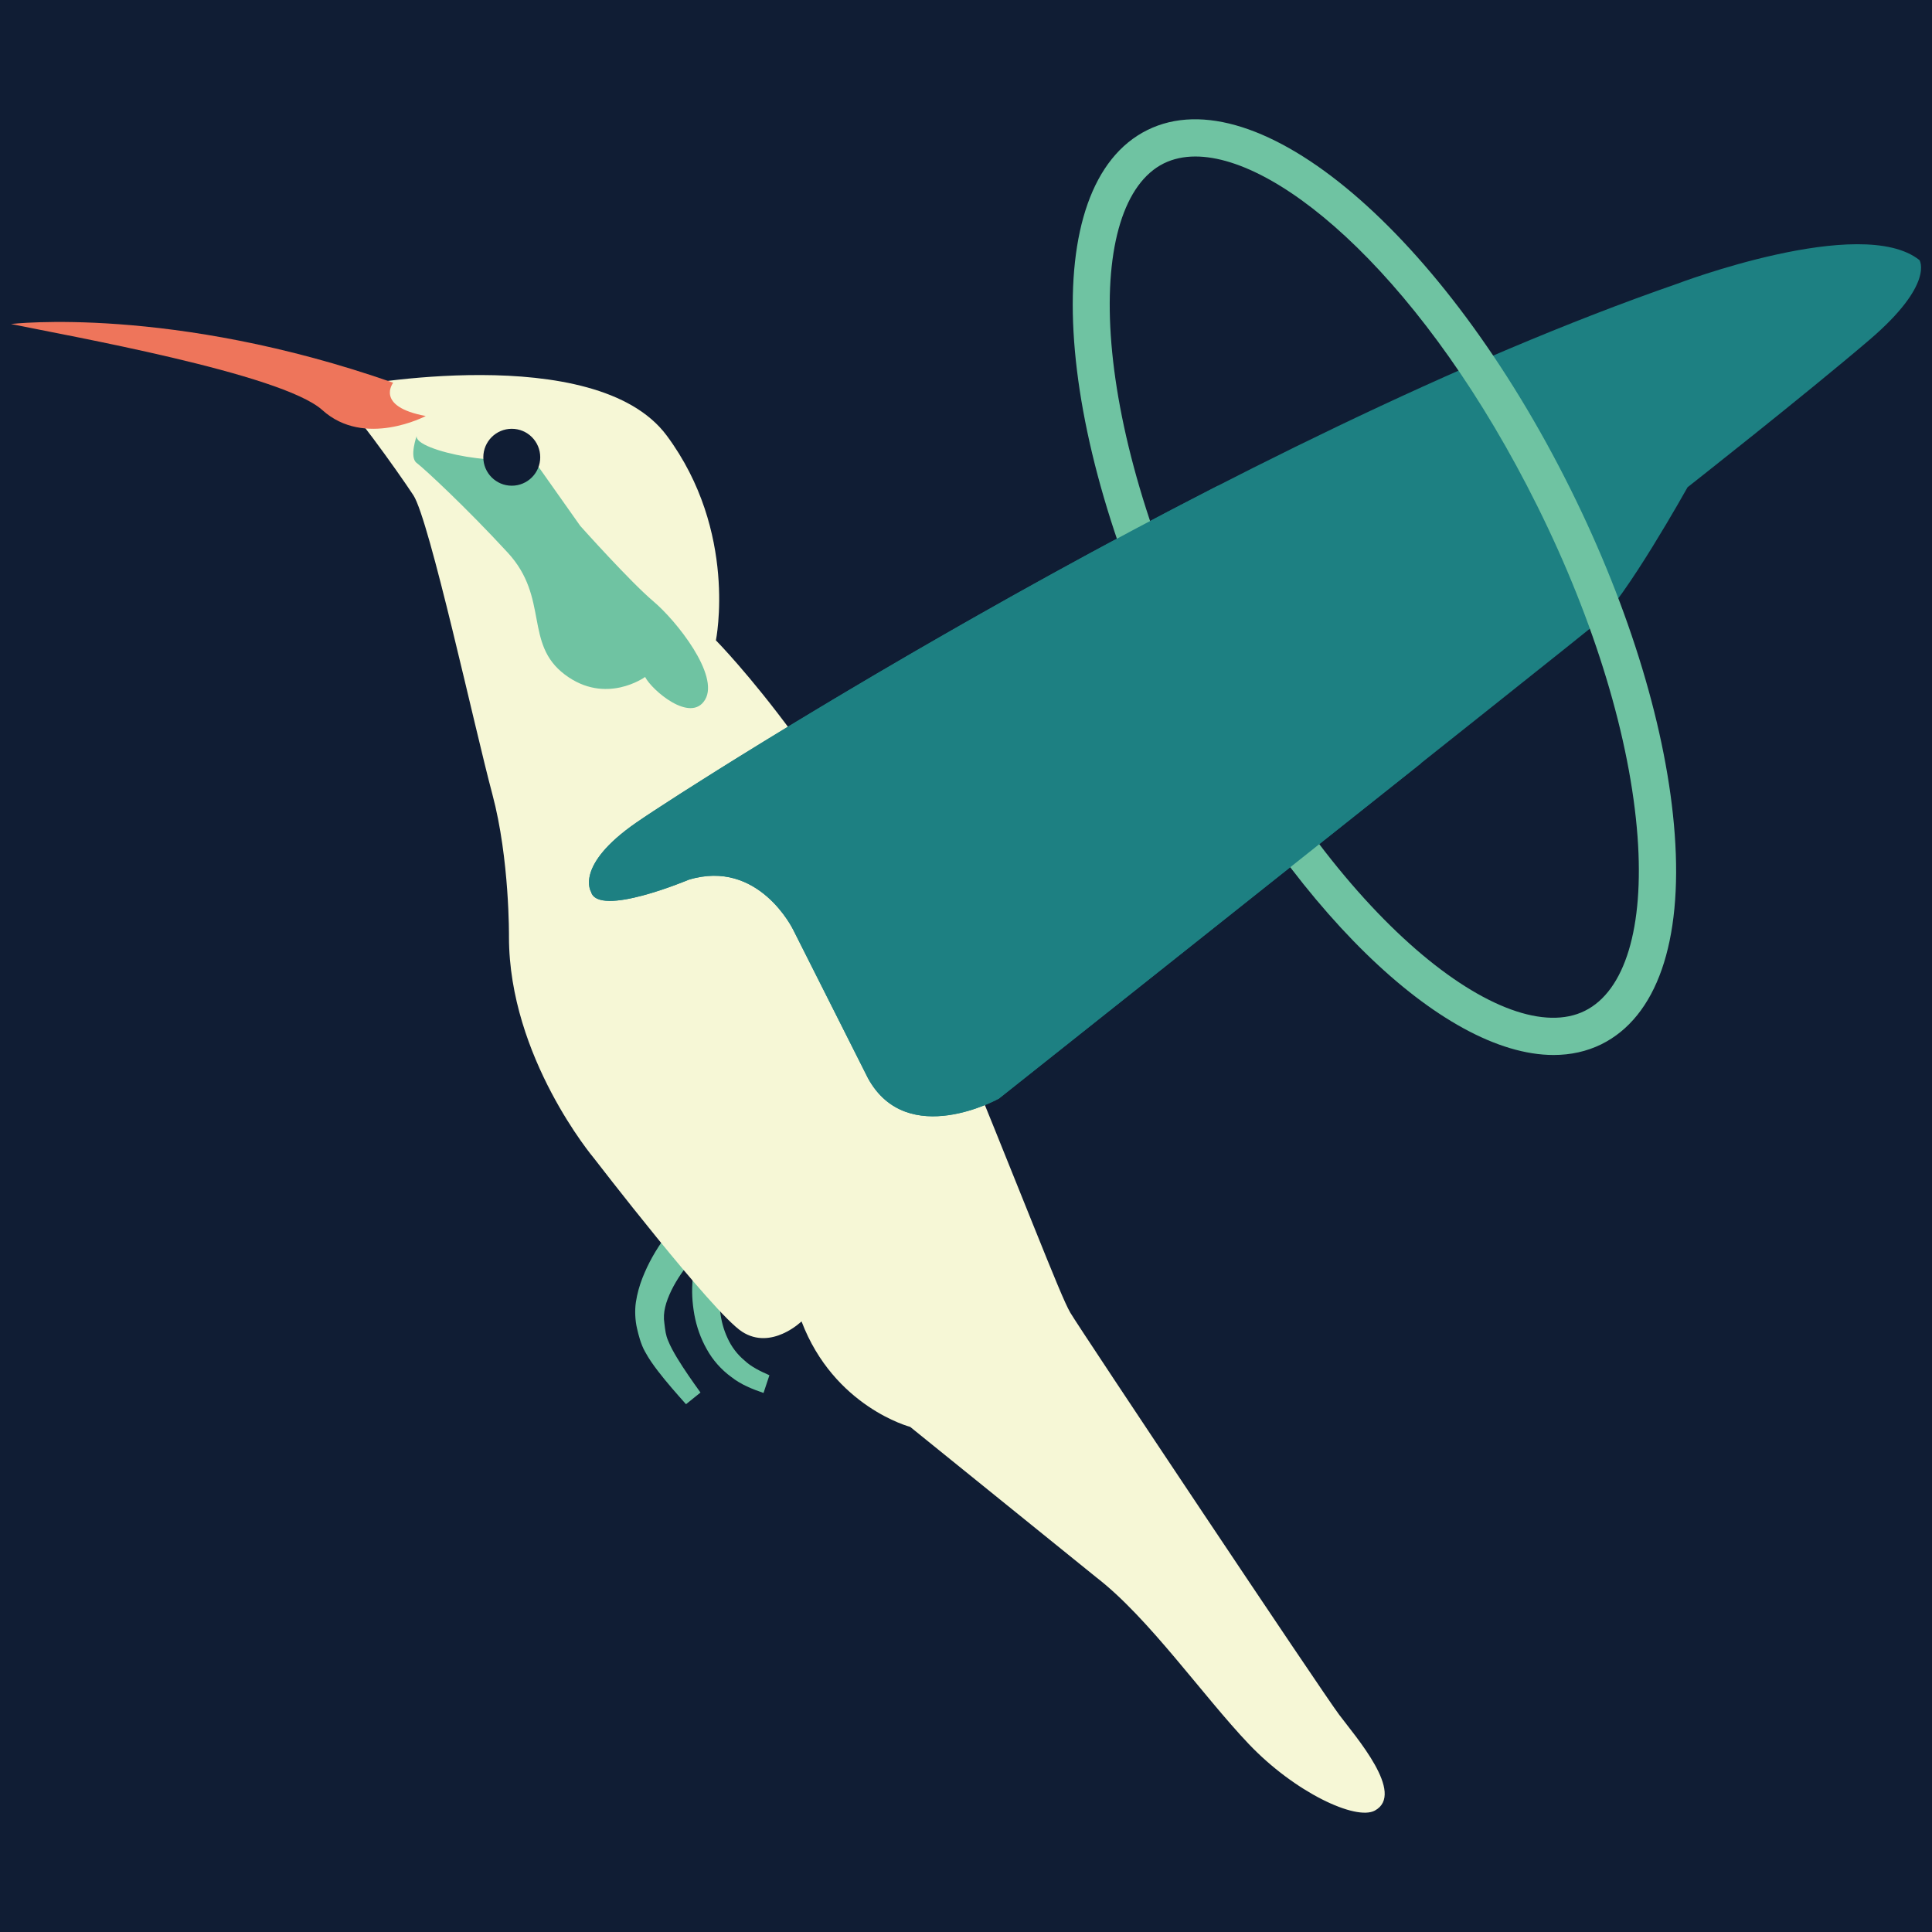 <svg xmlns="http://www.w3.org/2000/svg" xmlns:xlink="http://www.w3.org/1999/xlink" id="Layer_1" x="0px" y="0px" viewBox="0 0 226.77 226.77" style="enable-background:new 0 0 226.77 226.77;" xml:space="preserve"><rect x="0" y="0" width="226.77" height="226.77" fill="#333333" stroke="none"/><style type="text/css">	.st0{fill:#EC765C;}	.st1{fill:none;stroke:#1D8183;stroke-miterlimit:10;}	.st2{fill:#FFFFFF;}	.st3{fill:#101C36;}	.st4{fill:#1E7F82;}	.st5{fill:#101C35;}	.st6{fill:#EE755C;}	.st7{fill:#6FC4A3;}	.st8{fill:#111D34;}	.st9{fill:#EE775E;}	.st10{fill:#ED755C;}	.st11{fill:#1B807F;}	.st12{fill:#F7F7D6;}	.st13{fill:#101D34;}	.st14{fill:#6FC3A2;}	.st15{fill:#F6F7D6;}	.st16{fill:#EE755B;}	.st17{fill:none;stroke:#000000;stroke-width:0.547;stroke-miterlimit:10;}	.st18{fill:#1D8082;}	.st19{fill:#217E82;}	.st20{fill:#0F2034;}	.st21{fill:#70C4A4;}	.st22{fill:#F6F8DA;}	.st23{fill:#F8F6D8;}	.st24{fill:#F5F7D4;}	.st25{fill:#F37156;}	.st26{fill:#1F7E81;}	.st27{fill:#F6F7D5;}	.st28{fill:#F6F7D8;}	.st29{fill:#70C2A2;}	.st30{fill:#F6F7D9;}	.st31{fill:#D07973;}	.st32{fill:none;}	.st33{fill:#1D8182;}	.st34{fill:#F1735F;}	.st35{fill:#F4F7D8;}	.st36{fill:#EE745D;}	.st37{fill:#F4F7DA;}	.st38{fill:#F5F7D9;}	.st39{fill:#1C7F7D;}	.st40{fill:#70C4A3;}	.st41{fill:#178380;}	.st42{fill:#F3755B;}	.st43{fill:#1A8280;}	.st44{fill:#1D8083;}	.st45{fill:#F3745B;}	.st46{fill:#F3F6D5;}	.st47{fill:#101E33;}	.st48{fill:#76BFA2;}	.st49{fill:#F2F5D5;}	.st50{fill:#0F1C32;}</style><g>	<path class="st0" d="M197.43,368.33c0,0.19-0.02,0.39,0.01,0.58c0.6,3.81-0.86,6.81-3.21,9.78c-7.02,8.89-14.82,16.87-24.71,22.6  c-8.73,5.06-18.11,7.83-28.24,7.6c-9.82-0.23-18.96-2.88-26.91-8.77c-8.99-6.65-13.87-15.91-15.67-26.76  c-2.28-13.7,0.44-26.47,8.56-37.78c7.35-10.24,17.69-15.85,30.04-17.78c8.53-1.33,16.93-0.57,24.98,2.6  c7.39,2.91,13.3,7.59,16.15,15.29c0.78,2.1,1.17,4.4,1.34,6.64c0.38,5.01-1.86,8.82-6.08,11.4c-3.42,2.1-6.95,4.04-10.44,6.02  c-8.67,4.92-17.36,9.82-26.03,14.75c-1.72,0.98-1.71,1.02-0.79,2.79c2.73,5.24,7.21,7.57,12.96,7.89c6.31,0.35,11.9-1.72,17.14-5  c7-4.38,12.83-10.13,18.38-16.16c1.45-1.57,2.87-2.33,4.99-2.14c2.02,0.18,4.06,0.08,6.1,0.02c1.09-0.03,1.47,0.43,1.44,1.47  C197.4,365.03,197.43,366.68,197.43,368.33z M130.99,365.78c0.53-0.2,0.72-0.25,0.88-0.35c5.78-3.62,11.59-7.2,17.32-10.91  c2.17-1.4,3.38-3.64,3.8-6.15c1.21-7.09-0.47-13.48-5.21-18.93c-3.81-4.38-9.85-4.37-13.78-0.09c-2.17,2.36-3.62,5.12-4.45,8.22  c-1.83,6.84-1.48,13.71-0.2,20.58C129.81,360.66,130.42,363.14,130.99,365.78z"></path>	<path class="st0" d="M206.79,363.42c0-2.95,0.01-5.89,0-8.84c-0.01-2.03-0.01-2.03-1.98-2.04c-2.85,0-5.7,0-8.69,0  c0.11-0.39,0.12-0.64,0.24-0.81c8.06-11.59,17.53-21.73,30.26-28.27c14.34-7.37,29.11-8.52,44.15-2.24  c13.45,5.62,21.06,16.14,23.85,30.1c2.96,14.81-0.01,28.6-9.32,40.58c-8,10.29-18.97,15.5-31.85,16.76  c-7.64,0.75-15.1-0.16-22.24-2.97c-6.1-2.4-11.19-6.16-14.52-11.95c-2.28-3.96-3.39-8.25-2.73-12.83c0.52-3.67,2.61-6.45,5.72-8.36  c3.47-2.12,7.03-4.09,10.56-6.1c8.71-4.95,17.44-9.87,26.15-14.82c1.73-0.98,1.72-1.02,0.8-2.79c-2.73-5.24-7.21-7.58-12.96-7.9  c-6.31-0.35-11.9,1.72-17.14,5c-7.09,4.44-12.92,10.31-18.61,16.34c-0.42,0.45-0.74,0.99-1.11,1.49  C207.17,363.65,206.98,363.54,206.79,363.42z M262.52,360.38c-0.49,0.22-0.81,0.32-1.09,0.49c-5.5,3.44-11,6.87-16.48,10.33  c-2.29,1.44-3.75,3.58-4.24,6.18c-1.43,7.53,0.36,14.26,5.66,19.84c3.53,3.72,9.1,3.62,12.75,0.01c0.79-0.78,1.48-1.66,2.12-2.57  c2.94-4.22,3.75-9.07,4.01-14.05c0.31-5.8-0.61-11.48-1.92-17.11C263.09,362.51,262.81,361.5,262.52,360.38z"></path></g><path class="st1" d="M628.12-148.42"></path><rect x="564.04" y="-186.62" class="st2" width="160.92" height="162.74"></rect><path class="st3" d="M651.78-148.2c0,4.2-3.4,7.6-7.6,7.6c-2.23,0-4.23-0.96-5.62-2.49c-0.99-1.15-4.02-3.74-10.93-3.74 c-5.93,0-8.75,2.51-9.74,3.68c-1.39,1.61-3.45,2.62-5.74,2.62c-2.3,0-4.35-1.02-5.75-2.63c-0.99-1.14-3.98-3.74-10.92-3.74 c-5.89,0-8.73,2.49-9.74,3.67c-1.39,1.61-3.45,2.63-5.74,2.63c-4.2,0-7.6-3.4-7.6-7.6c0-4.2,3.4-7.6,7.6-7.6 c2.23,0,4.23,0.96,5.62,2.49c0.99,1.15,4.02,3.74,10.93,3.74c5.93,0,8.75-2.51,9.74-3.68c1.39-1.61,3.45-2.62,5.74-2.62 c2.3,0,4.35,1.02,5.75,2.63c0.99,1.14,3.98,3.74,10.92,3.74c5.89,0,8.73-2.49,9.74-3.67c1.39-1.61,3.45-2.63,5.74-2.63 C648.38-155.8,651.78-152.4,651.78-148.2z"></path><path class="st4" d="M708.53-121.41c-2.29,0-4.35,1.02-5.74,2.62c-1.01,1.18-3.85,3.67-9.74,3.67c-6.94,0-9.93-2.59-10.92-3.74 c-1.39-1.61-3.45-2.63-5.75-2.63c-2.29,0-4.35,1.02-5.74,2.62c-0.99,1.17-3.81,3.68-9.74,3.68c-6.92,0-9.94-2.6-10.93-3.74 c-1.39-1.53-3.39-2.49-5.62-2.49c-0.03,0-0.05,0-0.08,0c-0.03,0-0.05,0-0.08,0c-2.29,0-4.35,1.02-5.74,2.62 c-1.01,1.18-3.85,3.67-9.74,3.67c-6.94,0-9.93-2.59-10.92-3.74c-1.39-1.61-3.45-2.63-5.75-2.63c-2.29,0-4.35,1.02-5.74,2.62 c-0.99,1.17-3.81,3.68-9.74,3.68c-6.92,0-9.94-2.6-10.93-3.74c-1.39-1.53-3.39-2.49-5.62-2.49c-4.19,0-7.6,3.4-7.6,7.6 c0,4.2,3.4,7.6,7.6,7.6c2.29,0,4.35-1.02,5.74-2.62c1.01-1.18,3.85-3.67,9.74-3.67c6.94,0,9.93,2.59,10.92,3.74 c1.39,1.61,3.45,2.63,5.75,2.63c2.29,0,4.35-1.02,5.74-2.62c0.99-1.17,3.81-3.68,9.74-3.68c6.92,0,9.94,2.6,10.93,3.74 c1.39,1.53,3.39,2.49,5.62,2.49c0.03,0,0.05,0,0.08,0c0.03,0,0.05,0,0.08,0c2.29,0,4.35-1.02,5.74-2.62 c1.01-1.18,3.85-3.67,9.74-3.67c6.94,0,9.93,2.59,10.92,3.74c1.39,1.61,3.45,2.63,5.75,2.63c2.29,0,4.35-1.02,5.74-2.62 c0.99-1.17,3.81-3.68,9.74-3.68c6.92,0,9.94,2.6,10.93,3.74c1.39,1.53,3.39,2.49,5.62,2.49c4.2,0,7.6-3.4,7.6-7.6 C716.12-118.01,712.72-121.41,708.53-121.41z"></path><path class="st5" d="M708.53-87.03c-2.29,0-4.35,1.02-5.74,2.62c-1.01,1.18-3.85,3.67-9.74,3.67c-6.94,0-9.93-2.59-10.92-3.74 c-1.39-1.61-3.45-2.63-5.75-2.63c-2.29,0-4.35,1.02-5.74,2.62c-0.99,1.17-3.81,3.68-9.74,3.68c-6.92,0-9.94-2.6-10.93-3.74 c-1.39-1.53-3.39-2.49-5.62-2.49c-0.03,0-0.05,0-0.08,0c-0.03,0-0.05,0-0.08,0c-2.29,0-4.35,1.02-5.74,2.62 c-1.01,1.18-3.85,3.67-9.74,3.67c-6.94,0-9.93-2.59-10.92-3.74c-1.39-1.61-3.45-2.63-5.75-2.63c-2.29,0-4.35,1.02-5.74,2.62 c-0.99,1.17-3.81,3.68-9.74,3.68c-6.92,0-9.94-2.6-10.93-3.74c-1.39-1.53-3.39-2.49-5.62-2.49c-4.19,0-7.6,3.4-7.6,7.6 c0,4.2,3.4,7.6,7.6,7.6c2.29,0,4.35-1.02,5.74-2.62c1.01-1.18,3.85-3.67,9.74-3.67c6.94,0,9.93,2.59,10.92,3.74 c1.39,1.61,3.45,2.63,5.75,2.63c2.29,0,4.35-1.02,5.74-2.62c0.99-1.17,3.81-3.68,9.74-3.68c6.92,0,9.94,2.6,10.93,3.74 c1.39,1.53,3.39,2.49,5.62,2.49c0.03,0,0.05,0,0.08,0c0.03,0,0.05,0,0.08,0c2.29,0,4.35-1.02,5.74-2.62 c1.01-1.18,3.85-3.67,9.74-3.67c6.94,0,9.93,2.59,10.92,3.74c1.39,1.61,3.45,2.63,5.75,2.63c2.29,0,4.35-1.02,5.74-2.62 c0.99-1.17,3.81-3.68,9.74-3.68c6.92,0,9.94,2.6,10.93,3.74c1.39,1.53,3.39,2.49,5.62,2.49c4.2,0,7.6-3.4,7.6-7.6 C716.12-83.63,712.72-87.03,708.53-87.03z"></path><path class="st6" d="M708.53-52.65c-2.29,0-4.35,1.02-5.74,2.62c-1.01,1.18-3.85,3.67-9.74,3.67c-6.94,0-9.93-2.59-10.92-3.74 c-1.39-1.61-3.45-2.63-5.75-2.63c-2.29,0-4.35,1.02-5.74,2.62c-0.99,1.17-3.81,3.68-9.74,3.68c-6.92,0-9.94-2.6-10.93-3.74 c-1.39-1.53-3.39-2.49-5.62-2.49c-0.03,0-0.05,0-0.08,0c-0.03,0-0.05,0-0.08,0c-2.29,0-4.35,1.02-5.74,2.62 c-1.01,1.18-3.85,3.67-9.74,3.67c-6.94,0-9.93-2.59-10.92-3.74c-1.39-1.61-3.45-2.63-5.75-2.63c-2.29,0-4.35,1.02-5.74,2.62 c-0.99,1.17-3.81,3.68-9.74,3.68c-6.92,0-9.94-2.6-10.93-3.74c-1.39-1.53-3.39-2.49-5.62-2.49c-4.19,0-7.6,3.4-7.6,7.6 c0,4.2,3.4,7.6,7.6,7.6c2.29,0,4.35-1.02,5.74-2.62c1.01-1.18,3.85-3.67,9.74-3.67c6.94,0,9.93,2.59,10.92,3.74 c1.39,1.61,3.45,2.63,5.75,2.63c2.29,0,4.35-1.02,5.74-2.62c0.99-1.17,3.81-3.68,9.74-3.68c6.92,0,9.94,2.6,10.93,3.74 c1.39,1.53,3.39,2.49,5.62,2.49c0.03,0,0.05,0,0.08,0c0.03,0,0.05,0,0.08,0c2.29,0,4.35-1.02,5.74-2.62 c1.01-1.18,3.85-3.67,9.74-3.67c6.94,0,9.93,2.59,10.92,3.74c1.39,1.61,3.45,2.63,5.75,2.63c2.29,0,4.35-1.02,5.74-2.62 c0.99-1.17,3.81-3.68,9.74-3.68c6.92,0,9.94,2.6,10.93,3.74c1.39,1.53,3.39,2.49,5.62,2.49c4.2,0,7.6-3.4,7.6-7.6 C716.12-49.25,712.72-52.65,708.53-52.65z"></path><polygon class="st7" points="668.79,-186.62 724.96,-186.62 724.96,-130.07 "></polygon><path class="st5" d="M724.96-130.07h-44.83c-6.26,0-11.34-5.08-11.34-11.34v-45.21L724.96-130.07z"></path><g>	<path class="st8" d="M-308.01,392.89c2.61,1.18,5.13,2.1,7.43,3.39c11.68,6.58,12.39,22.45,1.42,30.09  c-6.41,4.46-13.82,5.77-21.32,6.03c-10.57,0.37-21.17,0.16-31.76,0.07c-1.15-0.01-2.94-0.55-3.28-1.33  c-0.43-1.02-0.12-2.9,0.63-3.75c2.53-2.87,2.94-6.12,2.92-9.73c-0.09-14.65-0.08-29.3,0-43.95c0.02-3.31-0.56-6.23-2.73-8.91  c-0.8-0.99-1.25-2.91-0.82-4c0.32-0.83,2.29-1.43,3.53-1.42c11.28,0.06,22.58-0.11,33.81,0.65c4.27,0.29,8.85,2.13,12.47,4.5  c10.84,7.1,9,22.68-1.03,27.52C-307.16,392.25-307.52,392.56-308.01,392.89z M-333.13,408.66c-0.01,0-0.01,0-0.02,0  c0,1.49,0,2.98,0,4.47c0.01,9.95,1.73,11.64,11.68,11.47c7.43-0.13,11.43-5.13,9.97-12.5c-1.83-9.26-9.93-15.22-19.5-14.18  c-0.78,0.08-1.96,1.31-2.03,2.09C-333.28,402.88-333.13,405.78-333.13,408.66z M-325.36,389.76c6.64,0.13,9.28-1.57,10.34-6.52  c2.09-9.74-4.15-16.81-14-15.95c-2.51,0.22-3.95,1.5-4.01,3.92c-0.12,4.86-0.13,9.73,0,14.59c0.06,2.26,1.54,3.63,3.79,3.92  C-327.96,389.89-326.65,389.76-325.36,389.76z"></path>	<path class="st8" d="M-516.09,432.54c-5.19,0-10.39,0.03-15.58-0.01c-3.53-0.02-5.09-2.51-2.86-5.22  c2.69-3.27,2.81-6.81,2.79-10.64c-0.06-14.65-0.06-29.29,0.01-43.94c0.01-2.7-0.62-4.97-2.19-7.24c-0.89-1.29-1.19-3.36-0.9-4.92  c0.12-0.64,2.5-1.21,3.85-1.2c10.18,0.08,20.4-0.27,30.51,0.64c11.76,1.05,22.29,5.37,29.69,15.3  c12.49,16.76,8.06,46.69-17.71,54.93C-497.56,433.13-506.83,432.41-516.09,432.54z M-512.96,393.88c0,6.28,0,12.55,0,18.83  c0.01,9.72,2.3,11.99,11.98,11.9c8.41-0.08,13.87-3.67,15.74-11.82c1.13-4.91,1.09-10.27,0.62-15.34  c-0.73-7.81-3.25-15.2-8.02-21.6c-3.65-4.9-8.24-8.41-14.71-8.56c-4.34-0.1-5.59,1.07-5.61,5.37  C-512.98,379.73-512.95,386.81-512.96,393.88z"></path>	<path class="st8" d="M-104.08,405.21c4.53-3.99,8.69-7.5,12.61-11.26c0.63-0.6,0.4-2.34,0.18-3.48c-0.15-0.8-0.98-1.47-1.47-2.22  c-2.06-3.21-1.18-5.17,2.65-5.33c4.58-0.19,9.18-0.18,13.77,0.01c1.21,0.05,3.36,1.01,3.38,1.6c0.04,1.36-0.6,3.17-1.61,4.07  c-3.71,3.31-7.68,6.33-11.56,9.44c-0.78,0.62-1.61,1.17-2.73,1.97c7.49,8.95,11.9,19.32,20.29,26.83c0.99,0.89,1.53,2.75,1.46,4.11  c-0.03,0.59-2.15,1.49-3.34,1.52c-6.29,0.15-12.58,0.13-18.86,0.01c-1.16-0.02-2.96-0.53-3.29-1.31c-0.43-1.01-0.06-2.79,0.64-3.75  c1.36-1.85,1.32-3.31,0.04-5.12c-2.57-3.64-5.01-7.38-7.49-11.05c-5.35,3-6.69,9.42-3.21,14.08c1.27,1.7,3.56,3.21,2.41,5.68  c-1.2,2.59-3.89,1.43-5.93,1.48c-5.69,0.14-11.38,0.08-17.07,0.03c-3.8-0.03-5.11-2.16-2.8-5.1c2.54-3.24,3.01-6.7,2.97-10.6  c-0.13-13.44-0.12-26.89,0-40.34c0.03-3.12-0.89-5.55-3.03-7.78c-2.8-2.91-2.42-4.57,1.24-6.32c4.86-2.33,9.73-4.62,14.61-6.89  c3.93-1.83,5.93-0.59,5.94,3.74c0.03,14.14,0.01,28.29,0.02,42.43C-104.24,402.62-104.16,403.58-104.08,405.21z"></path>	<path class="st9" d="M-215.2,433.54c-13.58-0.04-23.13-8.62-24.35-22.83c-1.05-12.15,5.93-25.12,20.41-28.01  c7.92-1.58,15.44-0.62,21.45,5.3c5.7,5.61,4.73,12.2-2.1,16.18c-5.26,3.06-10.58,6.02-15.86,9.05c-2.7,1.55-2.78,2.59-0.45,4.65  c2.72,2.41,8.3,2.85,12.41,0.16c4.13-2.71,7.76-6.18,11.64-9.29c0.91-0.72,1.89-1.74,2.91-1.83c1.45-0.13,4.23,0.38,4.26,0.76  c0.17,2.58,0.62,5.73-0.61,7.71c-3.83,6.15-9.01,11.13-15.6,14.48C-205.4,432.09-209.87,433.68-215.2,433.54z M-220.27,408.43  c2-1.18,4.04-2.33,6.04-3.57c5.61-3.5,6.71-9.24,2.82-14.61c-2.46-3.4-5.75-3.49-8.38-0.23  C-222.92,393.9-223.29,403.72-220.27,408.43z"></path>	<path class="st9" d="M-179.47,408.22c0.11-3.92-0.69-6.95-6.45-5.68c1.55-2.3,2.36-3.7,3.36-4.94c6.59-8.17,14.48-14.52,25.35-15.4  c19.57-1.58,32.26,15.79,25.42,34.45c-4.99,13.6-20.24,20.48-33.79,15.23c-4.6-1.78-8.04-4.75-9.61-9.57  c-1.39-4.25-0.16-7.73,3.69-9.97c5.68-3.32,11.42-6.55,17.14-9.81c3.06-1.75,3.22-2.8,0.45-4.94c-3.39-2.64-7.42-2.47-10.74-0.6  c-4.19,2.36-7.86,5.66-11.65,8.68c-0.88,0.7-1.38,1.88-2.05,2.84C-178.73,408.4-179.1,408.31-179.47,408.22z M-148.74,406.75  c-2.76,1.67-4.99,2.95-7.15,4.35c-4.92,3.18-6.02,7.2-3.42,12.5c1.08,2.19,2.42,4.31,5.23,4.29c3.05-0.02,4.72-2.14,5.59-4.67  C-146.67,417.95-147.26,412.67-148.74,406.75z"></path>	<path class="st8" d="M-438.8,413.94c4.21,6.84,13.09,8.33,19.16,3.48c0.54-0.43,0.95-1.13,1.56-1.37c0.94-0.36,2.14-0.81,2.95-0.5  c0.61,0.23,1.27,1.77,1.05,2.44c-0.88,2.59-1.65,5.42-3.29,7.51c-7.78,9.91-23.95,10.97-33.86,2.47  c-12.84-11.01-11.42-33.21,2.88-42.15c8.01-5,16.68-5.55,25.1-1.25c2.88,1.47,5.51,4.4,7.06,7.29c2.57,4.8,0.8,8.82-3.97,11.51  C-426.32,406.84-432.46,410.34-438.8,413.94z M-441.69,408.07c2.64-1.58,4.7-2.74,6.69-4c5.08-3.22,6.21-8.77,2.83-13.77  c-2.42-3.59-6.63-3.76-8.79-0.07C-444.23,395.8-442.99,401.63-441.69,408.07z"></path>	<path class="st8" d="M-378.96,416.67c2.67-7.71,5.28-14.69,7.38-21.82c0.45-1.54-0.81-3.68-1.53-5.43c-0.4-0.97-1.48-1.64-1.97-2.6  c-0.96-1.87-0.12-3.58,1.93-3.65c4.59-0.15,9.19-0.15,13.78,0c2.36,0.08,2.68,1.74,1.97,3.64c-0.23,0.63-0.68,1.3-1.23,1.67  c-4.29,2.9-5.67,7.54-7.33,12.01c-3.47,9.34-7,18.65-10.34,28.03c-1.02,2.86-2.61,4.3-5.72,4.04c-1.69-0.14-3.42-0.21-5.09,0.02  c-3.89,0.54-5.82-1.42-7.23-4.75c-4.27-10.09-8.61-20.16-13.13-30.14c-1.38-3.04-3.58-5.71-5.13-8.68  c-0.72-1.39-1.27-3.21-0.97-4.64c0.14-0.66,2.48-1.2,3.83-1.23c6.79-0.14,13.58-0.11,20.37-0.1c3.44,0.01,4.68,1.86,2.88,4.78  c-1.72,2.79-1.56,5.33-0.42,8.21c2.3,5.84,4.39,11.76,6.59,17.64C-380.03,414.45-379.63,415.2-378.96,416.67z"></path>	<path class="st8" d="M-267.78,389.31c3.69-5.48,8.56-7.78,14.78-7.32c4.99,0.37,8.4,4.31,8.6,9.76c0.22,5.9-2.04,9.53-6.44,10.32  c-4.29,0.77-6.94-0.92-8.61-5.03c-0.65-1.6-1.96-4.09-3.03-4.12c-2.56-0.07-3.03,2.62-3.09,4.66c-0.22,8.05-0.43,16.11-0.16,24.15  c0.06,1.74,2.24,3.35,3.24,5.14c0.72,1.29,1.65,2.87,1.41,4.12c-0.14,0.73-2.39,1.45-3.71,1.48c-6.38,0.15-12.77,0.1-19.15,0.05  c-3.74-0.03-5.09-2.27-2.72-5.15c2.74-3.32,3.1-6.9,2.98-10.87c-0.14-4.67-0.13-9.36,0.01-14.03c0.08-2.71-0.84-4.76-2.77-6.61  c-3.16-3.03-2.68-5.39,1.31-7.28c3.96-1.88,7.93-3.75,11.9-5.61c4.14-1.94,5.39-1.16,5.45,3.42  C-267.77,387.36-267.78,388.33-267.78,389.31z"></path>	<circle class="st10" cx="-67.81" cy="349.22" r="22.55"></circle>	<path class="st2" d="M-80.92,339.94c0,0-1.83,2.04-1.28,3.32c0,0,1.66,0.3,1.79,1.91c0.13,1.62-1.53,3.28-3.32,2.38  c-1.79-0.89-1.7-3.79-0.26-5.62C-82.54,340.11-80.92,339.94-80.92,339.94z"></path>	<path class="st2" d="M-62.61,342.48l6.76-3.05c0,0,0,16.8,0,17.73c0,0.93,0.63,2.7,1.33,2.74h-7.66c0,0,1.6-0.93,1.68-2.34  c0.08-1.41,0-13.84,0-13.84L-62.61,342.48z"></path>	<path class="st2" d="M-63.93,360.46h-15.32c0.99-0.92,2.06-2.01,3.23-3.28c1.16-1.26,2.13-2.39,2.9-3.38  c0.77-0.96,1.45-2.04,2.03-3.24c0.58-1.2,0.87-2.44,0.87-3.71c0-0.7-0.15-1.35-0.44-1.95c-0.29-0.6-0.72-1.09-1.28-1.47  c-0.56-0.38-1.21-0.57-1.96-0.57c-0.95,0-1.84,0.29-2.65,0.88s-1.42,1.36-1.81,2.32h-0.52c0.24-1.47,0.66-2.65,1.27-3.56  c0.61-0.9,1.29-1.58,2.03-2.02c0.74-0.44,1.43-0.73,2.05-0.85c0.62-0.13,1.17-0.19,1.65-0.19c1.07,0,2.07,0.23,2.99,0.68  c0.92,0.45,1.65,1.09,2.19,1.93c0.54,0.83,0.81,1.79,0.81,2.89c0,1.02-0.17,2-0.51,2.95c-0.34,0.95-0.83,1.89-1.48,2.83  s-1.46,1.91-2.44,2.93s-2.13,2.11-3.46,3.29c-0.2,0.2-0.32,0.29-0.35,0.27v0.06h6.82c1.01,0,1.74-0.2,2.2-0.61  c0.72-0.61,1.27-1.48,1.62-2.61h0.41L-63.93,360.46z"></path></g><g>			<rect x="-27.39" y="-160.76" transform="matrix(6.123234e-17 -1 1 6.123234e-17 132.748 -78.701)" class="st2" width="108.84" height="110.07"></rect>	<g>		<polygon class="st6" points="80.95,-69.08 -28.01,-51.31 -28.01,-87.02   "></polygon>		<polygon class="st5" points="80.95,-105.64 -28.01,-87.87 -28.01,-123.58   "></polygon>		<polygon class="st11" points="80.95,-142.2 -28.01,-124.43 -28.01,-160.14   "></polygon>		<path class="st5" d="M19.35-79.22c0.99-4.84,5.31-8.48,10.49-8.48c5.91,0,10.71,4.74,10.71,10.59c0,0.46-0.04,0.91-0.1,1.36   L19.35-79.22z"></path>		<path class="st7" d="M40.44-75.68c-0.99,4.84-5.31,8.48-10.49,8.48c-5.91,0-10.71-4.74-10.71-10.59c0-0.46,0.04-0.91,0.1-1.36   L40.44-75.68z"></path>		<path class="st12" d="M19.39-132.12c-0.65-4.89,2.24-9.73,7.14-11.39c5.59-1.9,11.68,1.05,13.6,6.58   c0.15,0.44,0.26,0.88,0.35,1.32L19.39-132.12z"></path>		<path class="st6" d="M40.5-135.55c0.65,4.89-2.24,9.73-7.14,11.39c-5.59,1.9-11.68-1.05-13.6-6.58c-0.15-0.44-0.26-0.88-0.35-1.32   L40.5-135.55z"></path>	</g></g><g>	<rect class="st13" width="226.77" height="226.77"></rect>	<g>		<path class="st14" d="M81.28,147.8c-0.92,1.04-1.85,2.38-2.48,3.67c-0.64,1.34-1.02,2.58-0.82,3.84c0.11,0.91,0.16,1.39,0.44,2.05   c0.26,0.65,0.64,1.34,1.05,2.02c0.83,1.37,1.78,2.72,2.75,4.07l-1.7,1.37c-1.12-1.26-2.24-2.52-3.3-3.9   c-0.53-0.7-1.05-1.41-1.51-2.27c-0.48-0.83-0.78-2.01-0.94-2.73c-0.22-0.92-0.28-2.13-0.13-3.09c0.15-0.99,0.42-1.93,0.76-2.81   c0.7-1.77,1.56-3.29,2.71-4.86L81.28,147.8z"></path>		<path class="st14" d="M84.62,150.53c-0.18,0.96-0.22,2.22-0.1,3.32c0.12,1.13,0.41,2.22,0.88,3.22c0.46,1.01,1.13,1.9,1.98,2.61   c0.81,0.77,1.87,1.27,2.93,1.74l-0.69,2.08c-1.31-0.45-2.65-0.98-3.79-1.88c-1.17-0.85-2.17-1.98-2.87-3.25   c-0.72-1.27-1.2-2.65-1.46-4.06c-0.25-1.43-0.34-2.76-0.18-4.34L84.62,150.53z"></path>		<path class="st15" d="M41.03,45.38c0,0,28.85-5.54,37.23,5.75s5.77,24.03,5.77,24.03s15.73,15.91,26.06,41.04   s14.33,35.83,15.54,37.88c1.21,2.05,29.59,44.58,31.55,47.18c1.95,2.61,7.82,9.29,4.19,11.26c-2.23,1.21-9.4-2.14-14.8-7.82   c-5.4-5.68-11.73-14.8-17.87-19.54l-21.87-17.68c0,0-8.93-2.33-12.75-12.38c0,0-3.54,3.44-6.98,1.21   c-3.44-2.23-17.4-20.38-17.4-20.38s-9.96-11.82-9.96-25.96c0,0,0.09-9.12-1.95-16.75c-2.05-7.63-7.38-32.2-9.27-35.09   c-1.89-2.88-7.76-11.07-9.15-11.91L41.03,45.38z"></path>		<path class="st16" d="M1.29,38.03c0,0,18.8-2.23,44.86,6.89c0,0-2.19,2.79,3.82,3.91c0,0-7.17,3.8-12.14-0.7   C33.07,43.84,7.76,39.38,1.29,38.03z"></path>		<path class="st17" d="M135.3,60.74"></path>		<path class="st18" d="M69.37,104.66c0,0-1.95-3.07,5.3-8.1c7.26-5.03,70.64-45.37,122.15-63.24c0,0,21.64-8.24,28.48-2.79   c0,0,1.81,2.79-5.86,9.35c-7.68,6.56-21.36,17.31-21.36,17.31s-7.4,13.26-10.61,15.91c-3.21,2.65-70.22,55.84-70.22,55.84   s-10.75,6-15.36-2.37l-8.79-17.45c0,0-4.05-8.38-12.28-5.86C80.81,103.27,70.2,107.74,69.37,104.66z"></path>		<path class="st14" d="M48.92,51.13c-0.56,1.81,11.8,4.19,12.98,1.81l6.21,8.79c0,0,5.86,6.56,8.59,8.86   c2.72,2.3,7.75,8.65,6.07,11.52c-1.68,2.86-6.28-1.12-7.05-2.65c0,0-4.61,3.35-9.42-0.28c-4.82-3.63-1.81-9-6.7-14.31   s-9.81-9.87-10.7-10.54S48.92,51.13,48.92,51.13z"></path>		<circle class="st13" cx="60.07" cy="53.67" r="3.34"></circle>		<g>			<path class="st14" d="M182.35,123.83c-13.02,0-31.14-17.4-44.09-43.46c-14.95-30.08-16.53-58.68-3.6-65.1    c12.93-6.42,34.76,12.11,49.71,42.2c6.98,14.06,11.32,28.41,12.2,40.43c0.94,12.69-2.12,21.45-8.6,24.67    C186.24,123.42,184.35,123.83,182.35,123.83z M140.31,18.37c-1.37,0-2.61,0.27-3.71,0.81c-9.24,4.59-9.21,29.49,5.58,59.24    c14.78,29.75,34.6,44.82,43.84,40.23c4.72-2.34,6.97-9.79,6.19-20.43c-0.85-11.47-5.02-25.25-11.76-38.81l0,0    C167.42,33.19,150.47,18.37,140.31,18.37z"></path>		</g>		<path class="st18" d="M166.79,89.6c-20.74,16.49-49.54,39.35-49.54,39.35s-10.75,6-15.36-2.37l-8.79-17.45   c0,0-4.05-8.38-12.28-5.86c0,0-10.61,4.47-11.45,1.4c0,0-1.95-3.07,5.3-8.1c4.8-3.32,34.11-22.07,68.3-39.56L166.79,89.6z"></path>	</g></g><g>	<rect x="-463.19" y="-160.14" class="st19" width="108.84" height="108.84"></rect>	<path class="st20" d="M-446.38-122.53c0,8.42,2.77,16.19,7.44,22.46l30.17-60.07C-429.54-160.14-446.38-143.3-446.38-122.53z"></path>	<path class="st6" d="M-371.16-122.53c0-20.77-16.84-37.61-37.61-37.61l30.09,60.18C-373.96-106.25-371.16-114.07-371.16-122.53z"></path>	<path class="st21" d="M-354.35-51.31l-24.33-48.66c-6.86,9.13-17.78,15.04-30.09,15.04c-12.35,0-23.31-5.95-30.17-15.15  l-24.49,48.76H-354.35z"></path>	<path class="st22" d="M-408.77-84.92c12.3,0,23.23-5.91,30.09-15.04l-30.09-60.18l-30.17,60.07  C-432.08-90.88-421.12-84.92-408.77-84.92z"></path></g><g>	<rect x="-354.35" y="-160.14" class="st13" width="108.84" height="108.84"></rect>	<g>		<path class="st23" d="M-300.19-148.69c-19.76-11.87-38.78-14.57-48.21-5.15s-6.72,28.45,5.15,48.21c4.86-8.1,11.26-16.33,19-24.07   S-308.29-143.82-300.19-148.69z"></path>		<path class="st24" d="M-276.12-81.56c-7.74,7.74-15.97,14.13-24.07,19c19.76,11.87,38.78,14.57,48.21,5.15   c9.43-9.43,6.72-28.45-5.15-48.21C-261.98-97.52-268.38-89.3-276.12-81.56z"></path>		<path class="st18" d="M-257.12-105.62c11.87-19.76,14.57-38.78,5.15-48.21c-9.43-9.43-28.45-6.72-48.21,5.15   c8.1,4.86,16.33,11.26,24.07,19S-261.98-113.72-257.12-105.62z"></path>		<path class="st18" d="M-343.25-105.62c-11.87,19.76-14.57,38.78-5.15,48.21s28.45,6.72,48.21-5.15c-8.1-4.86-16.33-11.26-24.07-19   S-338.39-97.52-343.25-105.62z"></path>		<path class="st25" d="M-257.12-105.62c-4.86-8.1-11.26-16.33-19-24.07s-15.97-14.13-24.07-19c-8.1,4.86-16.33,11.26-24.07,19   s-14.13,15.97-19,24.07c4.86,8.1,11.26,16.33,19,24.07s15.97,14.13,24.07,19c8.1-4.86,16.33-11.26,24.07-19   S-261.98-97.52-257.12-105.62z"></path>	</g>	<g>		<path class="st13" d="M-280.67-80.62c-2.47,0-4.47-2-4.47-4.47v-40.5c0-2.47,2-4.47,4.47-4.47s4.47,2,4.47,4.47v40.5   C-276.2-82.62-278.2-80.62-280.67-80.62z"></path>	</g>	<path class="st26" d="M-337.56-130.05c-2.47,0-4.47,2-4.47,4.47v19.71c2.57-4.23,5.56-8.48,8.94-12.69v-7.03  C-333.09-128.05-335.09-130.05-337.56-130.05z"></path>	<path class="st27" d="M-265.36-85.09c0,2.47,2,4.47,4.47,4.47s4.47-2,4.47-4.47v-20.53c-2.57-4.25-5.56-8.52-8.94-12.74V-85.09z"></path>	<path class="st21" d="M-260.88-130.05c-2.47,0-4.47,2-4.47,4.47v7.22c3.38,4.22,6.37,8.5,8.94,12.74v-19.96  C-256.41-128.05-258.42-130.05-260.88-130.05z"></path>	<path class="st13" d="M-260.88-80.49c-2.47,0-4.47-2-4.47-4.47v-7.22c3.38-4.22,6.37-8.5,8.94-12.74v19.96  C-256.41-82.49-258.42-80.49-260.88-80.49z"></path>	<path class="st21" d="M-342.03-85.09c0,2.47,2,4.47,4.47,4.47c2.47,0,4.47-2,4.47-4.47v-7.02c-3.38-4.2-6.37-8.46-8.94-12.69  V-85.09z"></path>	<path class="st13" d="M-343.25-105.62c2.57,4.23,6.79,9.31,10.17,13.52v-26.45C-336.46-114.36-340.68-109.85-343.25-105.62  L-343.25-105.62z"></path>	<g>		<path class="st28" d="M-308.37-80.44h-2.62c-9.46,0-17.16-7.7-17.16-17.16v-15.63c0-9.46,7.7-17.16,17.16-17.16h2.62   c9.46,0,17.16,7.7,17.16,17.16v15.63C-291.22-88.14-298.91-80.44-308.37-80.44z M-310.99-121.41c-4.52,0-8.19,3.67-8.19,8.19   v15.63c0,4.52,3.67,8.19,8.19,8.19h2.62c4.52,0,8.19-3.67,8.19-8.19v-15.63c0-4.52-3.67-8.19-8.19-8.19H-310.99z"></path>	</g></g><g>	<rect x="-245.52" y="-160.14" class="st29" width="108.84" height="108.84"></rect>	<polygon class="st13" points="-211.42,-51.31 -245.52,-51.31 -245.52,-160.14 -179.08,-160.14 -179.08,-109.16  "></polygon>	<path class="st30" d="M-191.93-160.14l-20.76,37.98c-0.8,1.46,0.26,3.24,1.92,3.24h10.57c1.65,0,2.7,1.75,1.94,3.21l-14.51,27.58  c-0.77,1.46,0.29,3.21,1.94,3.21h9.15c1.64,0,2.7,1.73,1.94,3.19l-15.48,30.01h6.21l29.1-29.86c1.35-1.39,0.37-3.72-1.57-3.72h0  c-1.73,0-2.78-1.91-1.84-3.37l17.42-27.12c0.94-1.46-0.11-3.37-1.84-3.37h-8.02c-1.75,0-2.79-1.95-1.82-3.4l25.01-37.57H-191.93z"></path>	<g>		<path class="st18" d="M-185.48-131.82c-20.99,0-43.3-2.96-43.3-8.44c0-5.48,22.31-8.44,43.3-8.44c20.99,0,43.3,2.96,43.3,8.44   C-142.18-134.78-164.49-131.82-185.48-131.82z M-185.48-147.22c-25.9,0-41.81,4.05-41.81,6.95c0,2.9,15.91,6.95,41.81,6.95   c25.9,0,41.81-4.05,41.81-6.95C-143.67-143.17-159.58-147.22-185.48-147.22z"></path>	</g>	<g>		<path class="st31" d="M-167.22-93.82h-51.12c-4.22,0-7.66-3.43-7.66-7.66c0-4.22,3.43-7.66,7.66-7.66h51.12   c4.22,0,7.66,3.43,7.66,7.66C-159.56-97.26-162.99-93.82-167.22-93.82z M-218.33-107.65c-3.4,0-6.17,2.77-6.17,6.17   c0,3.4,2.77,6.17,6.17,6.17h51.12c3.4,0,6.17-2.77,6.17-6.17c0-3.4-2.77-6.17-6.17-6.17H-218.33z"></path>	</g>	<g>		<path class="st18" d="M-179.85-59.58h-40.94v-14.94h40.94V-59.58z M-219.3-61.07h37.96v-11.95h-37.96V-61.07z"></path>	</g>	<polygon class="st30" points="-165.8,-140.27 -152.57,-160.14 -191.93,-160.14 -201.95,-141.82  "></polygon>	<path class="st30" d="M-191.1-70.11l11.19-11.49c1.35-1.39,0.37-3.72-1.57-3.72h0c-1.73,0-2.78-1.91-1.84-3.37l5.93-9.22  l-30.29,0.09l-5.09,9.68c-0.77,1.46,0.29,3.21,1.94,3.21h9.15c1.64,0,2.7,1.73,1.94,3.19l-5.86,11.35L-191.1-70.11z"></path></g><g>	<path class="st29" d="M-51.86-99.76c2.62-5.43,4.03-11.87,4.21-19.28c0.04-1.65,1.45-2.91,3.05-2.91c1.65,0.04,2.95,1.41,2.91,3.05  c-0.21,8.84-2.06,15.87-4.71,21.44"></path>	<g>		<rect x="-136.85" y="-160.14" class="st13" width="108.84" height="108.84"></rect>		<path class="st30" d="M-115.37-102.47c0.11,0.65,0.24,1.31,0.4,1.96c2.26,9.48,8.9,16.67,18.21,19.73   c5.73,1.88,13.67,2.26,21.44,0.48l-5.92,6.95c-1.41,0.11-2.81,0.17-4.17,0.17c-4.93,0-9.49-0.72-13.2-1.93   c-11.32-3.71-19.39-12.46-22.15-24.01L-115.37-102.47z"></path>		<path class="st18" d="M-90.01-138.5c4.41,0.25,7.41,1.34,7.7,1.44l0.24,0.1c7.75,3.72,13.4,11.12,14.75,19.33   c1.1,6.68-0.84,12.83-5.46,17.33c-5.84,5.69-11.7,6.5-15.59,6.18c-5.18-0.43-10.25-3.23-13.24-7.31   c-3.07-4.19-3.52-10.67-1.09-15.76c2.19-4.59,6.45-7.37,11.69-7.62c4.67-0.22,7.52,1.64,9.09,3.23c4.2,4.28,3.87,10.99,3.82,11.74   c-0.11,1.64-1.53,2.89-3.17,2.77c-1.64-0.11-2.88-1.52-2.78-3.16l0,0c0.08-1.32-0.16-5.18-2.14-7.19   c-1.05-1.06-2.52-1.53-4.54-1.44c-3.87,0.19-5.72,2.4-6.6,4.23c-1.45,3.05-1.23,7.29,0.52,9.67c1.5,2.04,4.73,4.55,8.93,4.89   c3.81,0.32,7.59-1.24,10.94-4.51c3.18-3.1,4.51-7.39,3.73-12.09c-1.01-6.17-5.44-11.99-11.31-14.86c-0.71-0.24-4.36-1.39-9.19-1   L-90.01-138.5z"></path>		<path class="st29" d="M-75.32-80.31c4.82-1.1,9.59-3.04,13.72-5.96c9.56-6.75,14.58-17.5,14.93-31.96   c0.04-1.65,1.45-2.91,3.05-2.91c1.65,0.04,2.95,1.41,2.91,3.05C-41.2-97.6-50.47-86.83-58.16-81.4   c-7.06,4.99-15.33,7.41-23.08,8.04L-75.32-80.31z"></path>		<path class="st30" d="M-83.79-123.09c0.76,0.48,1.38,1.01,1.87,1.51c4.2,4.28,3.87,10.99,3.82,11.74   c-0.11,1.64-1.53,2.89-3.17,2.77c-1.64-0.11-2.88-1.52-2.78-3.16l0,0c0.08-1.32-0.16-5.18-2.14-7.19   c-0.43-0.44-0.93-0.77-1.52-1.01L-83.79-123.09z"></path>		<path class="st18" d="M-81.23-136.53c7.32,3.84,12.61,11,13.91,18.91c1.1,6.68-0.84,12.83-5.46,17.33   c-5.84,5.69-11.7,6.5-15.59,6.18c-5.18-0.43-10.25-3.23-13.24-7.31c-3.07-4.19-3.52-10.67-1.09-15.76l5.38,2.57   c-1.45,3.05-1.23,7.29,0.52,9.67c1.5,2.04,4.73,4.55,8.93,4.89c3.81,0.32,7.59-1.24,10.94-4.51c3.18-3.1,4.51-7.39,3.73-12.09   c-1.01-6.17-5.44-11.99-11.31-14.86L-81.23-136.53z"></path>		<path class="st30" d="M-102.75-136.49c-3.51,1.39-7.14,3.62-10.61,7.09c-5.73,5.73-8.73,14.46-8.35,23.46   c0.1,2.27,0.41,4.55,0.95,6.81l5.4-3.34c-0.53-3.09-0.56-6.19-0.15-9.14c0.74-5.31,2.94-10.14,6.36-13.57   c2.17-2.17,4.43-3.75,6.64-4.87c3.1-1.57,6.14-2.25,8.81-2.46l3.69-5.99C-93.57-138.7-98.05-138.35-102.75-136.49z"></path>		<polygon class="st32" points="-28.01,-160.14 -42.71,-160.14 -136.47,-66.39 -136.85,-66.76 -136.85,-51.31 -106.69,-51.31    -28.01,-129.99   "></polygon>		<polygon class="st32" points="-100.37,-51.31 -28.01,-51.31 -28.01,-123.67   "></polygon>		<polygon class="st32" points="-64.02,-160.14 -98.04,-126.12 -101.77,-128.71 -70.34,-160.14 -136.85,-160.14 -136.85,-72.33    -49.04,-160.14   "></polygon>		<polygon class="st33" points="-28.01,-129.99 -106.69,-51.31 -100.37,-51.31 -28.01,-123.67   "></polygon>		<polygon class="st34" points="-42.71,-160.14 -49.04,-160.14 -136.85,-72.33 -136.85,-66.76 -136.47,-66.39   "></polygon>		<polygon class="st29" points="-98.04,-126.12 -64.02,-160.14 -70.34,-160.14 -101.77,-128.71   "></polygon>		<g>			<polygon class="st32" points="-136.85,-160.14 -136.85,-93.64 -101.77,-128.71 -98.04,-126.12 -136.85,-87.32 -136.85,-51.31     -28.01,-51.31 -28.01,-160.14    "></polygon>			<polygon class="st29" points="-101.77,-128.71 -136.85,-93.64 -136.85,-87.32 -98.04,-126.12    "></polygon>		</g>	</g></g><g>	<g>		<rect x="82.06" y="-160.14" class="st13" width="108.84" height="108.84"></rect>		<path class="st29" d="M181.51-119.22c-0.03-0.56-0.04-1.14-0.02-1.77l0.15-4.96c0.18-5.55,0.18-5.65,0-10.77l-0.15-4.57   c-0.42-13-14.9-17.56-22.03-18.16v10.39c0.11,0.01,11.38,1.12,11.6,8.1l0.15,4.6c0.15,4.23,0.17,4.75,0.05,8.38   C175.43-125.24,178.81-122.19,181.51-119.22z"></path>		<path class="st29" d="M182.82-92.17c-0.01-0.57,0.05-1.15,0.16-1.72c-2.75,3.06-6.23,6.39-10.51,9.47   c-0.01,4.04-0.08,7.04-0.08,7.09c0,0.13,0,0.28,0.01,0.41c0,0.07,0.27,6.75-3.52,10.73c-2.04,2.14-4.97,3.17-8.96,3.17v10.43   c6.95,0,12.53-2.18,16.59-6.49c6.42-6.8,6.4-16.26,6.32-18.19C182.86-78.49,183-85.27,182.82-92.17z"></path>		<path class="st29" d="M90.65-94.12c0.14,0.65,0.23,1.31,0.21,1.96c-0.18,6.9-0.03,13.68,0,14.92c-0.08,1.93-0.09,11.38,6.32,18.19   c4.06,4.31,9.64,6.49,16.59,6.49V-63c-3.99,0-6.92-1.04-8.96-3.17c-3.8-3.98-3.53-10.67-3.53-10.71c0.01-0.15,0.01-0.29,0.01-0.44   c0-0.05-0.08-3.11-0.08-7.21C96.89-87.66,93.39-91.04,90.65-94.12z"></path>		<polygon class="st13" points="114.2,-149.05 114.2,-149.28 113.77,-154.25   "></polygon>		<path class="st29" d="M102.42-127.62c-0.12-3.94-0.11-4.37,0.04-8.73l0.15-4.6c0.23-6.98,11.49-8.09,11.6-8.1l-0.02-0.23l0,0.23   l-0.43-5.2l0.43,4.97l0.02-10.17c-7.13,0.59-21.61,5.15-22.03,18.16l-0.15,4.57c-0.18,5.12-0.18,5.22,0,10.77l0.15,4.96   c0.02,0.74,0,1.41-0.04,2.05C94.84-121.87,98.23-124.89,102.42-127.62z"></path>		<path class="st35" d="M185.77-110.66c1.8,0.49,3.05,1.87,3.52,3.69c0.48,1.84-0.25,3.75-1.64,5.05c-1.18,1.13-3.98,4.51-4.67,8.04   c5.36-5.97,7.91-10.89,7.91-10.89s-2.57-6.96-9.38-14.44C181.84-112.77,185.09-110.97,185.77-110.66z"></path>		<path class="st36" d="M172.39-91.9c-0.13-5.15,2.02-9.67,4.16-12.86c-2.9-3.04-5.74-8.16-5.49-16.54l0.15-4.98   c0.02-0.64,0.04-1.2,0.05-1.7c-8.26-5.44-19.57-9.61-34.8-9.34c-14.93,0.27-25.99,4.43-34.06,9.69c0.01,0.41,0.03,0.85,0.04,1.34   l0.15,4.98c0.25,8.38-2.58,13.51-5.49,16.54c2.13,3.18,4.29,7.7,4.16,12.86c-0.07,2.55-0.08,5.12-0.08,7.37   c8.6,6.25,20.39,11.52,35.71,11.52c15.23,0,26.97-5.21,35.56-11.41C172.48-86.7,172.46-89.3,172.39-91.9z"></path>		<path class="st35" d="M182.98-93.89c0.69-3.53,3.49-6.91,4.67-8.04c1.38-1.3,2.11-3.21,1.64-5.05c-0.47-1.82-1.72-3.2-3.52-3.69   c-0.68-0.3-3.92-2.11-4.25-8.55c-2.71-2.97-6.09-6.02-10.24-8.76c-0.02,0.5-0.03,1.06-0.05,1.7l-0.15,4.98   c-0.25,8.38,2.58,13.51,5.49,16.54c-2.13,3.18-4.29,7.7-4.16,12.86c0.07,2.6,0.09,5.2,0.08,7.48   C176.75-87.5,180.23-90.83,182.98-93.89z"></path>		<path class="st35" d="M101.29-91.9c0.13-5.15-2.02-9.67-4.16-12.86c2.9-3.04,5.74-8.16,5.49-16.54l-0.15-4.98   c-0.02-0.5-0.03-0.93-0.04-1.34c-4.19,2.73-7.58,5.75-10.27,8.69c-0.41,6.21-3.57,7.97-4.23,8.27c-1.8,0.49-3.03,1.86-3.51,3.67   c-0.48,1.83,0.24,3.74,1.6,5.05c1.16,1.12,3.87,4.37,4.64,7.82c2.75,3.08,6.25,6.46,10.56,9.59   C101.2-86.78,101.22-89.35,101.29-91.9z"></path>		<circle class="st35" cx="136.48" cy="-105.17" r="15.6"></circle>	</g>	<path class="st35" d="M84.41-106.99c0.48-1.81,1.71-3.18,3.51-3.67c0.67-0.3,3.82-2.06,4.23-8.27c-6.77,7.37-9.2,14.15-9.2,14.15  s2.48,4.8,7.7,10.66c-0.77-3.45-3.47-6.7-4.64-7.82C84.64-103.25,83.93-105.16,84.41-106.99z"></path></g><g>	<polygon class="st32" points="248.34,-50.86 248.55,-51.31 248.1,-51.31  "></polygon>	<path class="st37" d="M289.96-139.36l9.77-20.78h-50.69C265.84-160.14,280.73-151.96,289.96-139.36z"></path>	<path class="st38" d="M241.59-160.14h-50.69v0.8L201.14-140C210.39-152.23,225.06-160.14,241.59-160.14z"></path>	<path class="st13" d="M201.14-140l46.96,88.69h0.45l41.41-88.06c-9.22-12.6-24.11-20.78-40.92-20.78h-7.45  C225.06-160.14,210.39-152.23,201.14-140z"></path>	<path class="st39" d="M299.73-109.45v-50.69l-9.77,20.78C296.1-130.98,299.73-120.64,299.73-109.45z"></path>	<path class="st40" d="M248.55-51.31h51.18v-58.14c0-11.19-3.63-21.53-9.77-29.91L248.55-51.31z"></path>	<path class="st41" d="M190.89-159.34v49.89c0-11.47,3.82-22.05,10.24-30.55L190.89-159.34z"></path>	<path class="st42" d="M201.14-140c-6.43,8.5-10.24,19.08-10.24,30.55v58.14h57.2L201.14-140z"></path></g><g>	<rect x="299.95" y="-160.14" class="st13" width="108.84" height="108.84"></rect>	<g>		<path class="st43" d="M355.08-68.09c-1.9-2.28-5.42-1.71-5.42-1.71h-9.7c-5.8,0.19-5.33-4.57-5.33-4.57s0-4.19,0-5.23   c0-1.05-1.43-2.47-1.43-2.47c-1.62-0.76-2.09-2.19-2.28-2.57c-0.19-0.38,2.85-1.71,2.85-2.19c0-0.48-2.57-1.71-2.57-1.71   c-0.92-0.43-0.63-1.27-0.42-1.68c-2.99,1.63-6.41,2.57-10.06,2.57c-5.87,0-11.16-2.41-14.97-6.29l-1.45,1.83   c0,0-1.71,1.81-1.05,3.04c0.67,1.24,3.56,2.24,5.06,2.41c1.5,0.16,2.84,1.59,2.74,3.11c-0.1,1.52-1.24,2.47-1.24,2.47   s-0.95,1.33,0.29,1.9c0,0,2.57,1.24,2.57,1.71c0,0.48-3.04,1.81-2.85,2.19c0.19,0.38,0.67,1.81,2.28,2.57c0,0,1.43,1.43,1.43,2.47   c0,1.05,0,5.23,0,5.23s-0.48,4.76,5.33,4.57h9.7c0,0,3.52-0.57,5.42,1.71c1.9,2.28,8.56,7.42,13.7,5.52   c4.51-1.67,17.69-7.82,20.82-9.29C363.4-60.87,356.95-65.85,355.08-68.09z"></path>		<path class="st44" d="M330.84-127.04c0.6-6.13,3.78-11.92,3.78-11.92s1.64-4.77,7.09-9.62c-22.93,3.49-28.19,18.99-28.19,18.99   s-0.31,0.57-0.75,1.52c2.45-1.01,5.13-1.57,7.95-1.57C324.39-129.64,327.84-128.69,330.84-127.04z"></path>		<path class="st45" d="M372.39-158.65c-15.68,0.14-25.14,5.14-30.68,10.07c2.91-0.44,6.08-0.7,9.58-0.7   c14.23,0,22.92,5.59,28.26,12.19c1.29-0.87,2.85-1.38,4.53-1.38c4.48,0,8.12,3.63,8.12,8.12c0,3.54-2.27,6.54-5.42,7.65   c0.57,2.02,0.92,3.73,1.13,4.91c0.98,5.38,0.87,14.54-1.1,18.79c-1.71,3.7-7.27,12.03-9.56,16.79   c-2.28,4.76-2.85,10.75-2.85,10.75c-0.29,7.32-5.23,8.66-5.23,8.66s-0.24,0.12-0.68,0.32c0.09-0.03,0.18-0.04,0.27-0.08   c5.14-1.9,21.5-9.61,21.5-9.61s4.95-1.33,5.23-8.66c0,0,0.57-5.99,2.85-10.75c2.28-4.76,10.65-17.41,10.65-17.41v-18.17   C409.01-127.17,403.5-158.94,372.39-158.65z"></path>		<path class="st28" d="M374.41-71.47c0,0,0.57-5.99,2.85-10.75c2.28-4.76,7.84-13.08,9.56-16.79c1.97-4.25,2.08-13.41,1.1-18.79   c-0.21-1.18-0.56-2.9-1.13-4.91c-0.84,0.3-1.75,0.47-2.69,0.47c-4.48,0-8.12-3.63-8.12-8.12c0-2.8,1.42-5.28,3.58-6.73   c-5.35-6.6-14.04-12.19-28.26-12.19c-3.5,0-6.67,0.26-9.58,0.7c-5.45,4.85-7.09,9.62-7.09,9.62s-3.19,5.8-3.78,11.92   c6.48,3.57,10.87,10.47,10.87,18.39c0,7.95-4.42,14.86-10.93,18.42c-0.21,0.4-0.51,1.25,0.42,1.68c0,0,2.57,1.24,2.57,1.71   c0,0.48-3.04,1.81-2.85,2.19c0.19,0.38,0.67,1.81,2.28,2.57c0,0,1.43,1.43,1.43,2.47c0,1.05,0,5.23,0,5.23s-0.48,4.76,5.33,4.57   h9.7c0,0,3.52-0.57,5.42,1.71c1.87,2.24,8.33,7.22,13.42,5.59c0.43-0.2,0.68-0.32,0.68-0.32S374.12-64.15,374.41-71.47z"></path>		<path class="st46" d="M392.21-130.36c0-4.48-3.63-8.12-8.12-8.12c-1.68,0-3.24,0.51-4.53,1.38c3.94,4.86,6.06,10.26,7.23,14.38   C389.94-123.82,392.21-126.82,392.21-130.36z"></path>		<path class="st47" d="M375.97-130.36c0,4.48,3.63,8.12,8.12,8.12c0.95,0,1.85-0.17,2.69-0.47c-1.16-4.12-3.28-9.52-7.23-14.38   C377.39-135.64,375.97-133.17,375.97-130.36z"></path>		<path class="st48" d="M309.72-114.09c-0.56-5.35,1.79-11.26,3.05-13.98c-7.65,3.13-13.04,10.64-13.04,19.42   c0,5.73,2.3,10.91,6.02,14.7l3.89-4.92C312.98-103.05,309.72-114.09,309.72-114.09z"></path>		<path class="st49" d="M320.72-87.66c3.65,0,7.07-0.93,10.06-2.57c0.07-0.14,0.13-0.22,0.13-0.22s1.14-0.95,1.24-2.47   c0.1-1.52-1.24-2.95-2.74-3.11c-1.5-0.16-4.39-1.17-5.06-2.41c-0.67-1.24,1.05-3.04,1.05-3.04l5.34-6.75   c3.34-4.19,0.09-15.22,0.09-15.22c-0.12-1.18-0.1-2.39,0.02-3.58c-3-1.65-6.45-2.6-10.12-2.6c-2.82,0-5.5,0.56-7.95,1.57   c-1.26,2.72-3.61,8.63-3.05,13.98c0,0,3.25,11.03-0.09,15.22l-3.89,4.92C309.56-90.07,314.86-87.66,320.72-87.66z"></path>		<path class="st50" d="M330.82-123.46c0,0,3.25,11.03-0.09,15.22l-5.34,6.75c0,0-1.71,1.81-1.05,3.04   c0.67,1.24,3.56,2.24,5.06,2.41c1.5,0.16,2.84,1.59,2.74,3.11c-0.1,1.52-1.24,2.47-1.24,2.47s-0.06,0.09-0.13,0.22   c6.51-3.56,10.93-10.48,10.93-18.42c0-7.92-4.39-14.82-10.87-18.39C330.72-125.84,330.69-124.64,330.82-123.46z"></path>	</g></g></svg>